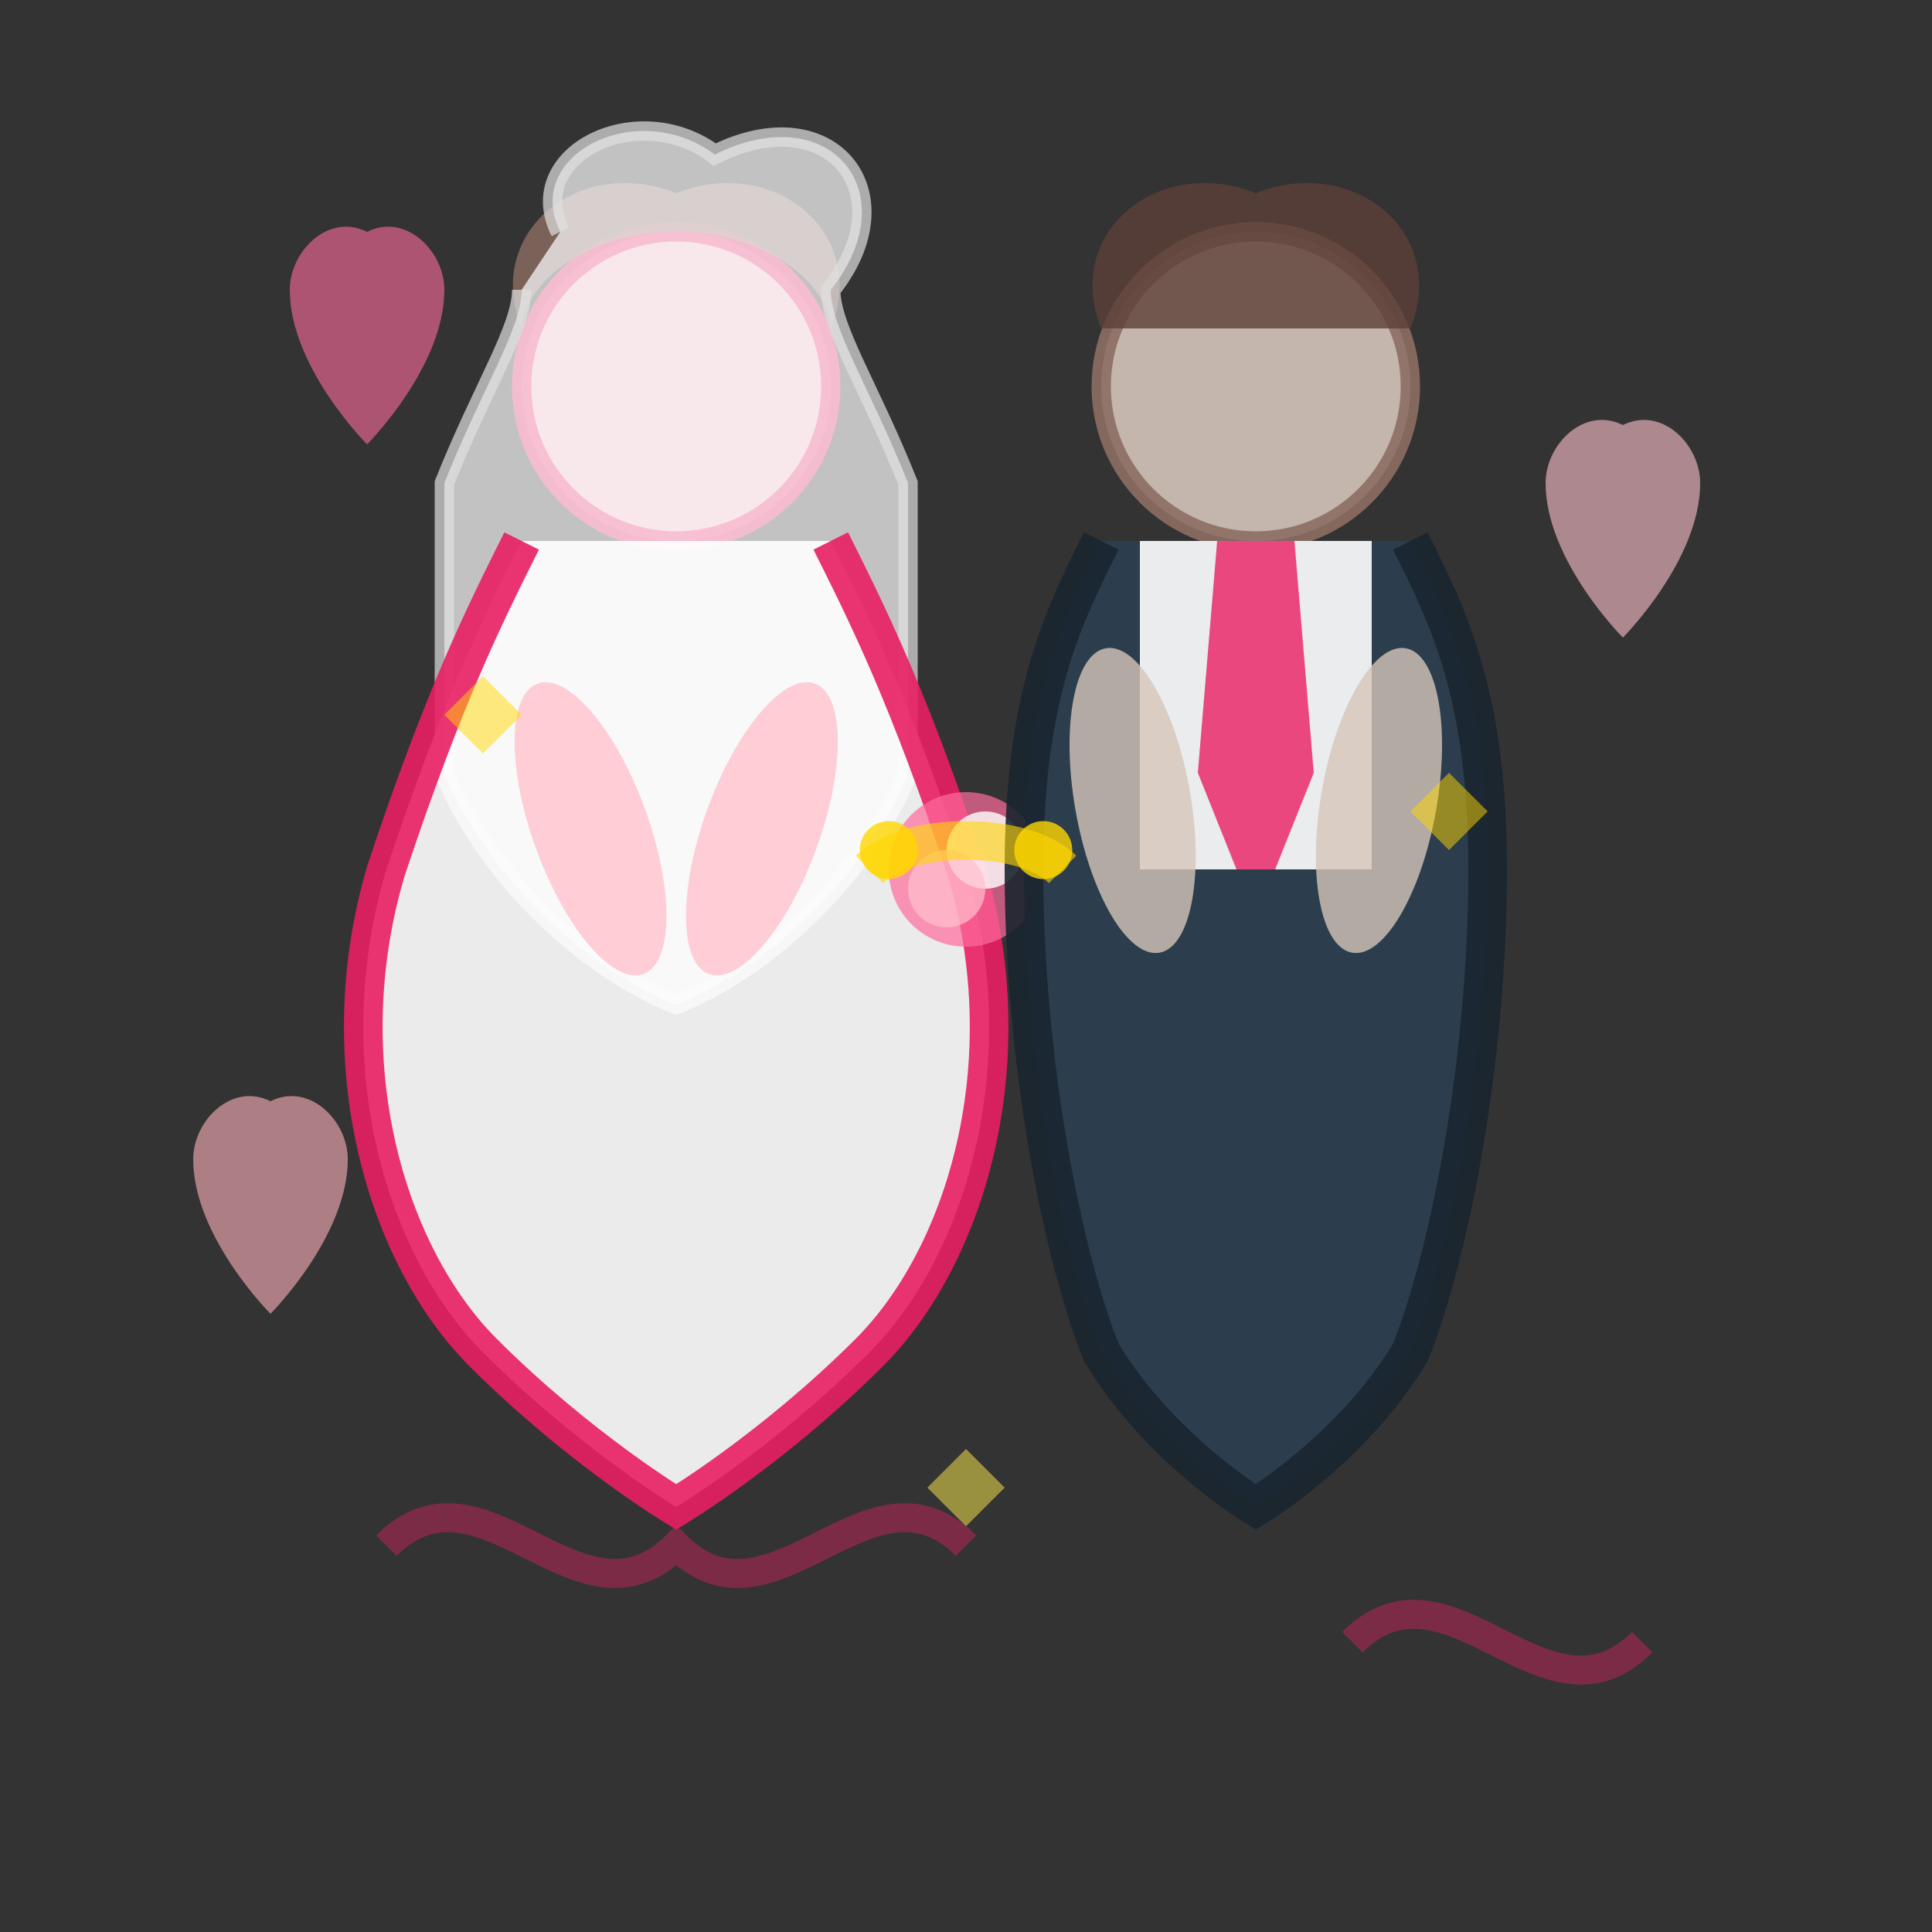 <svg width="100" height="100" viewBox="0 0 100 100" fill="none" xmlns="http://www.w3.org/2000/svg">
  <rect x="0" y="0" width="100" height="100" fill="#333333" stroke="none"/>
  <!-- Hand-drawn couple illustration -->
  <g>
    <!-- Bride figure -->
    <g transform="translate(35, 20)">
      <!-- Head -->
      <circle cx="0" cy="0" r="8" fill="#ffc1cc" stroke="#e91e63" stroke-width="1" opacity="0.9"/>
      
      <!-- Hair -->
      <path d="M-8 -3C-10 -8 -5 -12 0 -10C5 -12 10 -8 8 -3C8 -5 5 -8 0 -8C-5 -8 -8 -5 -8 -3Z" 
            fill="#8d6e63" opacity="0.8"/>
      
      <!-- Veil -->
      <path d="M-6 -8C-8 -12 -2 -15 2 -12C8 -15 12 -10 8 -5C8 -3 10 0 12 5L12 20C10 25 5 30 0 32C-5 30 -10 25 -12 20L-12 5C-10 0 -8 -3 -8 -5" 
            fill="#ffffff" stroke="#e0e0e0" stroke-width="1" opacity="0.7"/>
      
      <!-- Body/dress -->
      <path d="M-8 8C-10 12 -12 16 -15 25C-18 35 -15 45 -10 50C-5 55 0 58 0 58C0 58 5 55 10 50C15 45 18 35 15 25C12 16 10 12 8 8" 
            fill="#ffffff" stroke="#e91e63" stroke-width="2" opacity="0.9"/>
      
      <!-- Arms -->
      <ellipse cx="-12" cy="20" rx="3" ry="8" fill="#ffc1cc" opacity="0.8" transform="rotate(-20)"/>
      <ellipse cx="12" cy="20" rx="3" ry="8" fill="#ffc1cc" opacity="0.8" transform="rotate(20)"/>
      
      <!-- Bouquet -->
      <circle cx="15" cy="25" r="4" fill="#ff6b9d" opacity="0.7"/>
      <circle cx="16" cy="24" r="2" fill="#ffffff" opacity="0.8"/>
      <circle cx="14" cy="26" r="2" fill="#ffc1cc" opacity="0.7"/>
    </g>
    
    <!-- Groom figure -->
    <g transform="translate(65, 20)">
      <!-- Head -->
      <circle cx="0" cy="0" r="8" fill="#d4c5b9" stroke="#8d6e63" stroke-width="1" opacity="0.9"/>
      
      <!-- Hair -->
      <path d="M-8 -3C-10 -8 -5 -12 0 -10C5 -12 10 -8 8 -3" 
            fill="#5d4037" opacity="0.8"/>
      
      <!-- Body/suit -->
      <path d="M-8 8C-10 12 -12 16 -12 25C-12 35 -10 45 -8 50C-5 55 0 58 0 58C0 58 5 55 8 50C10 45 12 35 12 25C12 16 10 12 8 8" 
            fill="#2c3e50" stroke="#1a252f" stroke-width="2" opacity="0.9"/>
      
      <!-- Shirt -->
      <path d="M-6 8L6 8L6 25L-6 25Z" fill="#ffffff" opacity="0.9"/>
      
      <!-- Tie -->
      <path d="M-2 8L2 8L3 20L1 25L-1 25L-3 20Z" fill="#e91e63" opacity="0.8"/>
      
      <!-- Arms -->
      <ellipse cx="-10" cy="20" rx="3" ry="8" fill="#d4c5b9" opacity="0.8" transform="rotate(-10)"/>
      <ellipse cx="10" cy="20" rx="3" ry="8" fill="#d4c5b9" opacity="0.8" transform="rotate(10)"/>
    </g>
    
    <!-- Hearts around couple -->
    <g opacity="0.6">
      <path d="M15 15C15 13 17 11 19 12C21 11 23 13 23 15C23 19 19 23 19 23C19 23 15 19 15 15Z" 
            fill="#ff6b9d"/>
      <path d="M80 25C80 23 82 21 84 22C86 21 88 23 88 25C88 29 84 33 84 33C84 33 80 29 80 25Z" 
            fill="#ffc1cc"/>
      <path d="M10 60C10 58 12 56 14 57C16 56 18 58 18 60C18 64 14 68 14 68C14 68 10 64 10 60Z" 
            fill="#ffb3ba"/>
    </g>
    
    <!-- Decorative swirls -->
    <path d="M20 80C25 75 30 85 35 80C40 85 45 75 50 80" 
          stroke="#e91e63" stroke-width="1.5" fill="none" opacity="0.4"/>
    <path d="M70 85C75 80 80 90 85 85" 
          stroke="#e91e63" stroke-width="1.5" fill="none" opacity="0.4"/>
    
    <!-- Wedding bands connection -->
    <path d="M45 45C47 43 53 43 55 45" stroke="#ffd700" stroke-width="2" opacity="0.6"/>
    <circle cx="46" cy="44" r="1.5" fill="#ffd700" opacity="0.8"/>
    <circle cx="54" cy="44" r="1.5" fill="#ffd700" opacity="0.8"/>
    
    <!-- Sparkles -->
    <g opacity="0.5">
      <path d="M25 35L27 37L25 39L23 37Z" fill="#ffd700"/>
      <path d="M75 40L77 42L75 44L73 42Z" fill="#ffd700"/>
      <path d="M50 75L52 77L50 79L48 77Z" fill="#ffed4e"/>
    </g>
  </g>
</svg>
